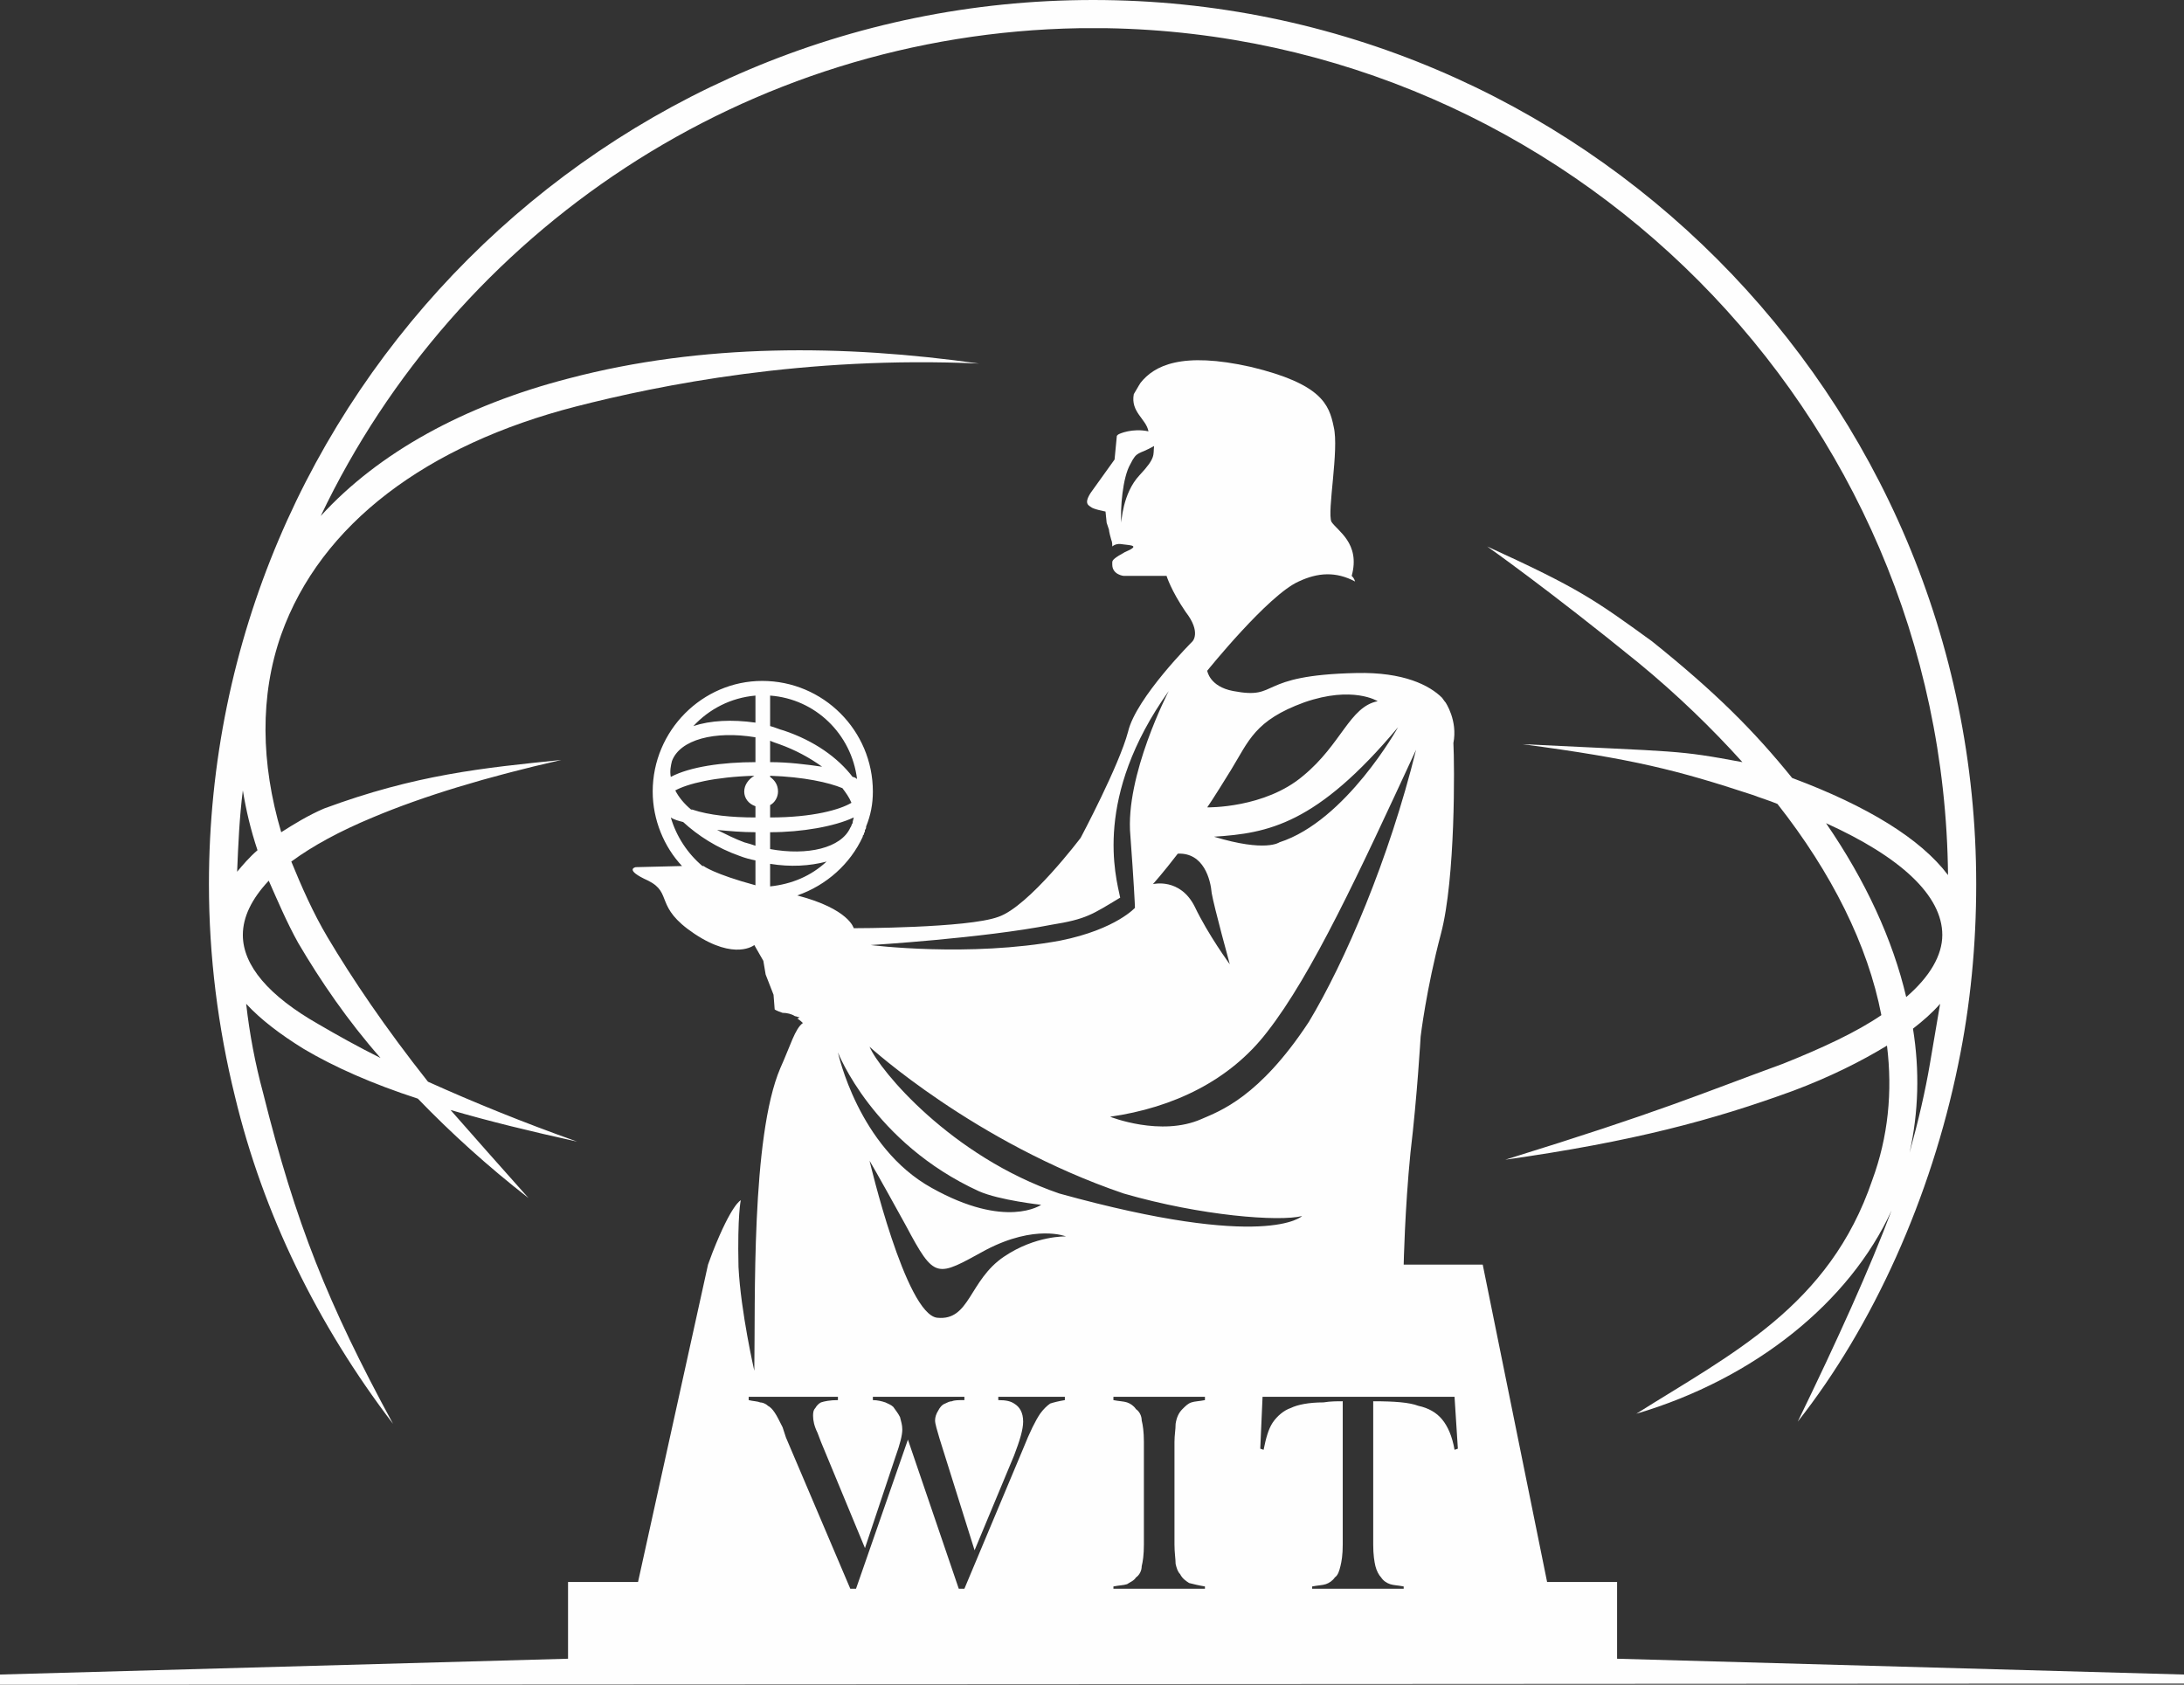 <?xml version="1.0" encoding="UTF-8"?>
<!DOCTYPE svg PUBLIC "-//W3C//DTD SVG 1.0//EN" "http://www.w3.org/TR/2001/REC-SVG-20010904/DTD/svg10.dtd">
<!-- Creator: CorelDRAW X8 -->
<svg xmlns="http://www.w3.org/2000/svg" xml:space="preserve" width="100%" height="100%" version="1.0" style="shape-rendering:geometricPrecision; text-rendering:geometricPrecision; image-rendering:optimizeQuality; fill-rule:evenodd; clip-rule:evenodd"
viewBox="0 0 21000 16201"
 xmlns:xlink="http://www.w3.org/1999/xlink">
 <rect x="0" y="0" width="21000" height="16201" fill="#333333" stroke="none"/>
 <defs>
  <style type="text/css">
   <![CDATA[
    .fil0 {fill:#FEFEFE}
   ]]>
  </style>
 </defs>
 <g id="Warstwa_x0020_1">
  <path class="fil0" d="M18329 9588c-130,-554 -391,-1119 -771,-1672 717,325 1118,695 1118,1075 0,195 -119,401 -347,597l0 0zm228 641c-44,260 -109,542 -196,857 87,-391 98,-792 33,-1194 98,-76 185,-152 261,-239 -33,196 -66,391 -98,576zm-15973 -1760c87,196 174,402 283,598 217,369 477,749 792,1107 -217,-108 -412,-217 -597,-325 -478,-272 -727,-565 -727,-858 0,-174 86,-348 249,-522zm-249 -868c32,195 76,380 141,575 -76,65 -141,141 -196,207 11,-261 22,-522 55,-782zm8176 -7601c-4691,0 -8502,3811 -8502,8502 0,695 87,1379 250,2041 271,1130 792,2194 1520,3149 -630,-1161 -934,-1922 -1249,-3181 -76,-282 -130,-565 -163,-858 141,152 326,293 554,434 293,174 662,337 1097,478 314,326 673,652 1064,956 -272,-304 -521,-587 -750,-847 370,108 771,206 1217,304 -522,-185 -999,-380 -1434,-576 -412,-521 -727,-988 -966,-1390 -141,-238 -250,-488 -348,-727 207,-152 467,-293 782,-424 489,-206 1097,-390 1814,-553 -750,76 -1401,141 -2281,467 -152,65 -293,152 -412,228 -196,-663 -207,-1314 0,-1901 380,-1064 1400,-1824 2834,-2193 803,-206 2204,-489 3876,-413 -1303,-184 -2660,-195 -3941,142 -1010,260 -1835,716 -2389,1324 1303,-2736 4082,-4636 7297,-4691l260 0c4441,76 8046,3692 8090,8144 -261,-347 -771,-662 -1499,-934 -369,-456 -738,-825 -1346,-1313 -554,-402 -706,-511 -1586,-913 0,0 587,413 1455,1119 370,304 706,630 999,955 -640,-119 -586,-97 -2117,-173 1064,141 1488,249 2215,488 87,33 163,55 239,87 521,662 869,1357 999,2031 -239,163 -565,315 -945,467 -803,293 -1162,456 -2671,923 1227,-174 1998,-381 2769,-663 347,-130 652,-282 901,-434 55,445 11,879 -141,1292 -413,1216 -1357,1672 -2269,2248 1140,-337 2052,-1075 2454,-1955 -207,554 -522,1249 -902,2031 728,-923 1282,-2161 1542,-3432 120,-575 174,-1161 174,-1737 0,-4691 -3811,-8502 -8491,-8502l0 0z"/>
  <path class="fil0" d="M13986 13942c-22,-130 -66,-228 -120,-293 -54,-65 -130,-109 -228,-130 -87,-33 -228,-44 -434,-44l0 1379c0,98 11,163 21,206 11,44 33,87 55,109 21,33 54,54 87,65 32,11 76,11 130,22l0 22 -880 0 0 -22c55,-11 98,-11 131,-22 32,-11 65,-32 87,-65 32,-22 43,-65 54,-109 11,-43 22,-108 22,-206l0 -1379c-55,0 -120,0 -185,11 -141,0 -250,22 -315,54 -65,22 -130,76 -174,141 -43,66 -65,153 -87,261l-32 -11 22 -499 1846 0 32 499 -32 11 0 0zm7014 2248l0 -87 -5451 -152 0 -738 -673 0 -619 -3052 -760 0c0,0 11,-532 65,-1075 65,-543 98,-1118 98,-1118 0,0 54,-456 195,-988 141,-532 131,-1629 120,-1835 43,-217 -76,-391 -76,-391 0,0 -11,-11 -33,-44 -119,-119 -369,-249 -825,-238 -977,21 -728,260 -1184,173 -228,-43 -249,-195 -249,-195 0,0 586,-728 879,-858 185,-87 358,-98 543,0 -11,-33 -22,-43 -33,-54 87,-315 -141,-435 -195,-521 -43,-98 76,-695 22,-913 -44,-217 -120,-412 -793,-575 -673,-152 -934,-11 -1064,152 -22,33 -44,76 -65,109 -33,173 119,238 141,358 -152,-33 -282,22 -293,32l-11 11 -22 228c0,0 -87,120 -195,272 -109,141 -65,163 -33,184 22,22 141,44 141,44l11 108 22 66c0,0 0,21 22,97 10,22 10,44 10,65 11,-10 44,-32 98,-21 87,11 174,11 22,76 -98,54 -120,76 -120,97 0,0 0,11 0,22 0,98 109,109 109,109l413 0c0,0 43,141 184,347 152,196 65,283 65,283 0,0 -543,542 -619,868 -86,326 -456,1021 -456,1021 0,0 -499,662 -792,760 -293,109 -1390,109 -1390,109 0,0 -44,-185 -543,-315 282,-98 510,-304 630,-565 0,-11 0,-11 11,-22 0,0 0,-11 0,-11 10,-10 10,-21 10,-32 11,-11 11,-22 11,-33 44,-108 65,-217 65,-336 0,-587 -477,-1064 -1064,-1064 -575,0 -1053,477 -1053,1064 0,271 109,532 282,716l-445 11c0,0 -119,22 120,130 239,120 54,250 445,511 391,260 575,108 575,108l87 152 22 131 76 195 11 141c0,0 11,11 76,33 43,0 87,11 119,32 11,0 33,11 44,11 0,0 -11,11 -22,11 33,22 43,33 54,44 -76,54 -119,217 -217,434 -282,662 -239,2248 -250,2910 0,0 -130,-565 -152,-999 -11,-499 22,-641 22,-641 0,0 -87,33 -271,500 -33,87 -44,119 -44,119l-673 3052 -673 0 0 738 -5462 152 0 98 21000 -11 0 0zm-10815 -4713c-1042,-358 -1726,-1183 -1824,-1411 0,0 1010,923 2443,1411 749,217 1498,272 1716,217 0,0 -337,337 -2335,-217l0 0zm1401 1987c-54,11 -98,11 -130,22 -33,11 -55,33 -87,65 -33,33 -55,76 -65,141 0,55 -11,109 -11,174l0 988c0,76 11,141 11,185 10,43 21,76 43,98 22,43 54,65 87,86 43,11 87,22 152,33l0 22 -880 0 0 -22c55,-11 98,-11 131,-22 32,-21 65,-32 86,-65 33,-22 55,-65 55,-108 11,-44 21,-109 21,-207l0 -988c0,-98 -10,-163 -21,-206 0,-44 -22,-87 -55,-109 -21,-32 -54,-54 -86,-65 -33,-11 -76,-11 -131,-22l0 -32 880 0 0 32 0 0zm-1933 -1379c-337,228 -326,619 -641,587 -304,-33 -651,-1510 -651,-1510 0,0 54,87 347,619 283,532 294,500 771,239 478,-250 771,-130 771,-130 0,0 -293,-11 -597,195zm586 1379c-65,11 -108,22 -141,33 -32,22 -65,54 -97,98 -44,65 -98,173 -163,336l-565 1347 -54 0 -489 -1434 -499 1434 -55 0 -619 -1455 -32 -98c-33,-65 -54,-109 -76,-141 -22,-33 -44,-55 -65,-65 -22,-22 -55,-33 -76,-33 -22,-11 -65,-11 -109,-22l0 -32 858 0 0 32c-76,0 -130,11 -163,22 -22,11 -43,33 -54,54 -22,22 -22,55 -22,76 0,44 11,98 43,163l33 87 423 1021 294 -880c43,-119 65,-206 65,-260 0,-44 -11,-76 -22,-120 -22,-43 -43,-65 -65,-98 -22,-21 -54,-32 -76,-43 -33,-11 -76,-22 -120,-22l0 -32 880 0 0 32c-54,0 -98,0 -119,11 -22,0 -44,11 -66,22 -32,11 -54,43 -65,65 -21,33 -32,65 -32,98 0,32 21,98 43,174l337 1074 380 -912c54,-141 87,-249 87,-325 0,-87 -33,-142 -87,-174 -33,-22 -76,-33 -152,-33l0 -32 640 0 0 32 0 0zm-825 -2008c196,86 597,130 597,130 0,0 -336,239 -1053,-163 -706,-391 -901,-1303 -901,-1303 0,0 336,869 1357,1336zm695 -2563c337,-54 391,-98 662,-261 -43,-206 -260,-966 467,-1987 0,0 -423,815 -369,1390 33,445 44,673 44,695 10,-11 -174,206 -717,315 -880,163 -1824,43 -1824,43 0,0 1075,-65 1737,-195l0 0zm1542 -304c22,130 174,684 174,684 0,0 -207,-282 -337,-554 -141,-282 -402,-217 -402,-217 0,0 98,-109 239,-293 250,-11 315,250 326,380l0 0zm185 -1184c173,-282 228,-477 705,-651 467,-163 706,-11 706,-11 -271,54 -347,413 -716,717 -370,315 -923,304 -923,304 0,0 54,-76 228,-359l0 0zm466 695c0,0 -130,98 -629,-54 521,-33 988,-119 1770,-1053 0,0 -500,901 -1141,1107zm283 1727c-478,727 -858,858 -1032,934 -391,173 -879,-22 -879,-22 608,-87 1151,-348 1509,-814 434,-554 890,-1542 1433,-2715 -260,1053 -684,2041 -1031,2617zm-5180 -1303l0 -217c196,32 380,21 543,-22 -152,141 -336,217 -543,239l0 0zm0 -521c304,0 619,-55 804,-142 0,11 -11,33 -11,55 -11,11 -11,32 -22,43 -87,196 -412,272 -771,206l0 -162 0 0zm0 -261c44,-22 76,-76 76,-130 0,-65 -32,-109 -76,-141l0 -11c326,11 565,65 695,119 33,44 65,87 87,141 -108,65 -369,141 -782,141l0 -119zm0 -619c22,11 55,22 87,33 152,54 293,130 413,217 -152,-22 -326,-44 -500,-44l0 -206 0 0zm0 -434c435,32 782,369 836,803 -10,-11 -32,-21 -43,-21 -141,-185 -369,-348 -662,-446 -44,-11 -87,-32 -131,-43l0 -293zm-141 260c-228,-32 -434,-21 -597,33 152,-163 358,-272 597,-293l0 260zm0 380c-315,0 -630,44 -814,142 -11,-55 0,-109 11,-152 76,-207 412,-294 803,-229l0 239 0 0zm0 532c-228,0 -445,-21 -608,-76 -11,0 -11,0 -11,0 -65,-54 -119,-119 -152,-184 120,-65 380,-130 760,-141 -54,32 -97,87 -97,152 0,65 43,119 108,141l0 108 0 0zm0 272c-32,-11 -65,-22 -108,-33 -87,-32 -174,-76 -261,-119 119,11 239,22 369,22l0 130zm0 380c-402,-109 -499,-185 -499,-185l-11 0c-141,-119 -250,-282 -304,-467 32,22 76,33 119,44 141,130 326,250 543,326 55,21 98,32 152,43l0 239 0 0zm3692 -3942c-163,174 -174,456 -174,456 -11,-130 11,-434 87,-564 65,-131 76,-87 228,-174 -11,87 22,109 -141,282l0 0z"/>
 </g>
</svg>
